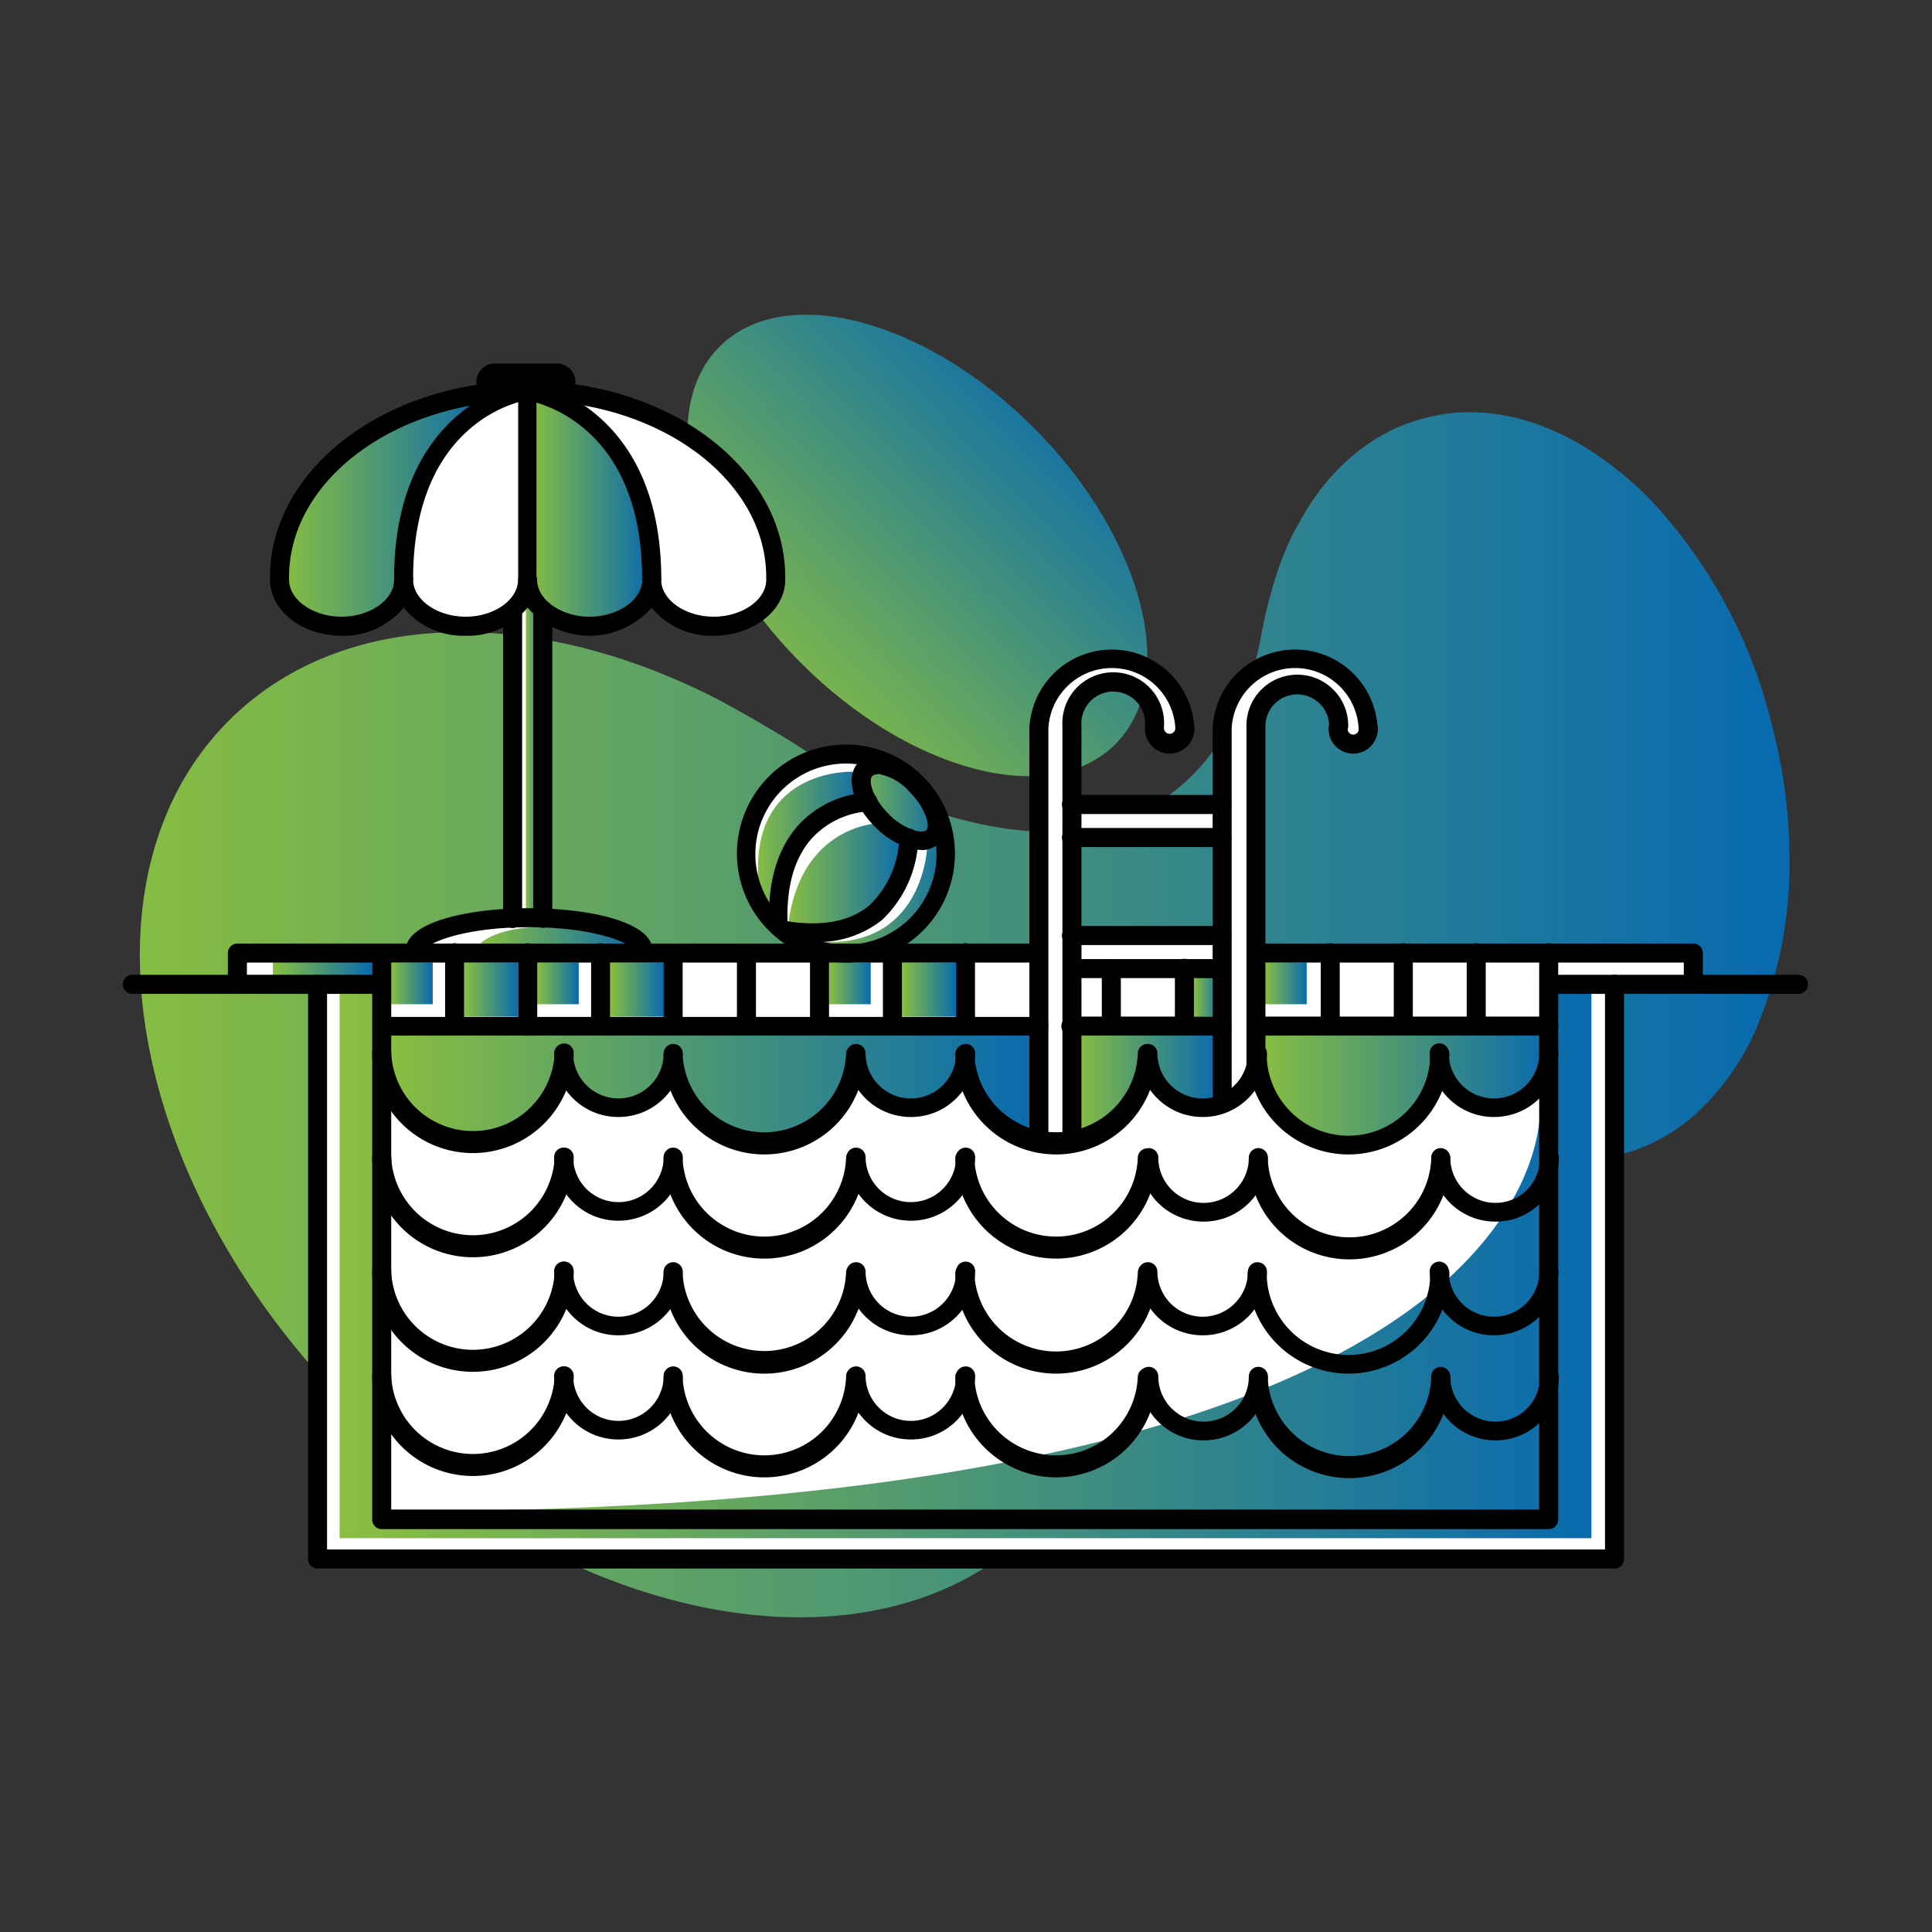 <svg xmlns="http://www.w3.org/2000/svg" xmlns:xlink="http://www.w3.org/1999/xlink" width="200" height="200" viewBox="0 0 200 200"><rect x="0" y="0" width="200" height="200" fill="#333333" stroke="none"/><defs><clipPath id="clip-path"><rect id="Rectangle_47" data-name="Rectangle 47" width="200" height="200" transform="translate(1460 4261)" fill="#fff" stroke="#707070" stroke-width="1"></rect></clipPath><linearGradient id="linear-gradient" y1="0.5" x2="1" y2="0.5" gradientUnits="objectBoundingBox"><stop offset="0" stop-color="#8abf3f"></stop><stop offset="1" stop-color="#086aaf"></stop></linearGradient><linearGradient id="linear-gradient-2" x1="-0.195" y1="0.5" x2="1.194" y2="0.5" xlink:href="#linear-gradient"></linearGradient><linearGradient id="linear-gradient-3" x1="0.002" y1="0.503" x2="1" y2="0.503" xlink:href="#linear-gradient"></linearGradient><linearGradient id="linear-gradient-4" x1="-0.001" y1="0.5" x2="0.998" y2="0.5" xlink:href="#linear-gradient"></linearGradient><linearGradient id="linear-gradient-5" x1="0" y1="0.5" x2="1" y2="0.5" xlink:href="#linear-gradient"></linearGradient><linearGradient id="linear-gradient-6" x1="0" y1="0.5" x2="1.003" y2="0.5" xlink:href="#linear-gradient"></linearGradient><linearGradient id="linear-gradient-7" x1="-0.001" y1="0.501" x2="1.001" y2="0.501" xlink:href="#linear-gradient"></linearGradient><linearGradient id="linear-gradient-8" x1="-0.001" y1="0.5" x2="0.992" y2="0.5" xlink:href="#linear-gradient"></linearGradient><linearGradient id="linear-gradient-9" x1="0" y1="0.499" x2="1" y2="0.499" xlink:href="#linear-gradient"></linearGradient><linearGradient id="linear-gradient-10" x1="0" y1="0.5" x2="1" y2="0.5" xlink:href="#linear-gradient"></linearGradient><linearGradient id="linear-gradient-11" x1="0" y1="0.5" x2="1" y2="0.5" xlink:href="#linear-gradient"></linearGradient><linearGradient id="linear-gradient-12" x1="0" y1="0.502" x2="1" y2="0.502" xlink:href="#linear-gradient"></linearGradient><linearGradient id="linear-gradient-14" x1="0" y1="0.502" x2="1" y2="0.502" xlink:href="#linear-gradient"></linearGradient><linearGradient id="linear-gradient-15" x1="0" y1="0.499" x2="1" y2="0.499" xlink:href="#linear-gradient"></linearGradient><linearGradient id="linear-gradient-16" x1="0" y1="0.502" x2="1.004" y2="0.502" xlink:href="#linear-gradient"></linearGradient><linearGradient id="linear-gradient-17" x1="0" y1="0.499" x2="0.997" y2="0.499" xlink:href="#linear-gradient"></linearGradient><linearGradient id="linear-gradient-30" x1="0" y1="0.5" x2="1" y2="0.5" xlink:href="#linear-gradient"></linearGradient><linearGradient id="linear-gradient-31" x1="0" y1="0.499" x2="1.001" y2="0.499" xlink:href="#linear-gradient"></linearGradient><linearGradient id="linear-gradient-32" x1="0" y1="0.5" x2="1" y2="0.5" xlink:href="#linear-gradient"></linearGradient><linearGradient id="linear-gradient-33" x1="0" y1="0.499" x2="1" y2="0.499" xlink:href="#linear-gradient"></linearGradient></defs><g id="Groupe_85" data-name="Groupe 85" transform="translate(-1460 -4261)"><g id="Groupe_de_masques_20" data-name="Groupe de masques 20" clip-path="url(#clip-path)"><g id="swimming_pool" data-name="swimming pool" transform="translate(1459.929 4260.983)"><g id="Group"><g id="Group-2" data-name="Group"><g id="Group-3" data-name="Group"><path id="Contour" d="M107.084,158.235a30.865,30.865,0,0,0,8.048-14.628h0c.219-.844.375-1.719.531-2.594,5.235-22.411,25.114-23.8,36.8-22.5a47.665,47.665,0,0,1,5.7,1.094,18.207,18.207,0,0,0,9.377,0,18.6,18.6,0,0,0,8.517-4.688,26.38,26.38,0,0,0,5.814-8.408,43.93,43.93,0,0,0,3.454-16.566,56.37,56.37,0,0,0-1.954-15.394,52.01,52.01,0,0,0-12.346-22.692,36.226,36.226,0,0,0-6.157-5.095c-5.564-3.61-11.643-5-17.41-3.438-8.736,2.25-12.659,10.408-12.815,10.674-2.829,4.548-4.063,12.034-4.11,12.346-1.016,5.251-7.673,30.225-40.946,14.815-1.8-.875-3.579-1.828-5.36-2.891-3.579-2.5-9.8-5.829-9.8-5.829C55.511,62.7,35.46,62.872,23.723,74.655c-16.081,16.128-10.471,47.916,12.5,71S91,174.378,107.084,158.235Z" fill="url(#linear-gradient)"></path><ellipse id="Contour-2" data-name="Contour" cx="17.128" cy="29.037" rx="17.128" ry="29.037" transform="translate(62.429 47.94) rotate(-44.79)" fill="url(#linear-gradient-2)"></ellipse></g></g><g id="Group-4" data-name="Group"><path id="Contour-3" data-name="Contour" d="M24.646,98.676H42.524S44.4,95.331,52.573,95.05l.563-31.85s-6.251,5.3-11.221-1.563c0,0-6.626,8.174-12.846,0a13.034,13.034,0,0,1,2.11-9.377c3.126-4,8.392-11.377,21.457-11.659L50.6,38.742h7V40.6s10.611.781,17.019,6.251,7,12.815,4.188,16.472-9.705,1.156-11.221-1.563a7.642,7.642,0,0,1-11.221,1.563V94.347s7.814,1.313,10.346,4.141H82.485V96.769a8.47,8.47,0,0,1-5.142-8.392A9.971,9.971,0,0,1,89.408,78.25c7.033,1.063,9.3,8.486,8.533,11.268a12.643,12.643,0,0,1-7.158,9.158h16.785V74.405a7.126,7.126,0,0,1,7.814-6.517c7.408,0,7.423,8.377,7.423,8.377s-2.047,1.735-2.922,0-1.328-5.126-4.5-4.876-4.266,1.016-4.266,4.095V83.3h15.472V86.72H110.772l.266,10.174h15.55V77.047s.5-8.267,5.657-8.908,8.783,2.219,9.236,5.5-1.344,3.407-1.344,3.407-1.016.25-1.563-1.875-2.313-4.532-4.954-3.907-3.626,2.266-3.61,7.3.016,19.895.016,19.895l45.322.188v3.235h-8.127v59.5H32.944V101.989l-8.3-.156Z" fill="#fff"></path><path id="Contour-4" data-name="Contour" d="M51.088,40.633S41.711,45.322,41.9,60.575c0,0-.969,4.485-7.236,4.173a5.642,5.642,0,0,1-5.595-6.392S28.787,45.056,51.088,40.633Z" fill="url(#linear-gradient-3)"></path><path id="Contour-5" data-name="Contour" d="M54.7,40.633V61.887a6.97,6.97,0,0,0,6.97,2.938c4.954-.594,5.345-2.313,5.907-4.423S67.435,49.041,63,45.462a27.787,27.787,0,0,0-8.3-4.829Z" fill="url(#linear-gradient-4)"></path><path id="Contour-6" data-name="Contour" d="M54.511,62.809V95.05h1.8V63.56Z" fill="url(#linear-gradient-5)"></path><path id="Contour-7" data-name="Contour" d="M49.807,97.66s1.766-1.719,6.454-1.672A38.726,38.726,0,0,1,66.373,97.8l-7.814.875Z" fill="url(#linear-gradient-6)"></path><path id="Contour-8" data-name="Contour" d="M90.721,78.922c1.563-.125,7.189,5.095,6.251,7.111s-5.954-.188-6.251-1.563S87.767,79.172,90.721,78.922Z" fill="url(#linear-gradient-7)"></path><path id="Contour-9" data-name="Contour" d="M88.314,79.907s-10.1-.391-9.768,10.471l-.406,1.938,2.532,2.454s-.2-8.549,5.282-10.377,3.845-1.25,3.845-1.25Z" fill="url(#linear-gradient-8)"></path><path id="Contour-10" data-name="Contour" d="M91.253,85.22s-8.142,0-9.564,10.3l-.266.719s4.985,1.219,7.517-.719a15.222,15.222,0,0,0,5.079-8.455Z" fill="url(#linear-gradient-9)"></path><path id="Contour-11" data-name="Contour" d="M96.066,87.517s-.219,10.236-10.44,10.018l-.5.344s5.079,1.563,8.08-1.11,5.8-6.939,5.2-8.736S96.066,87.517,96.066,87.517Z" fill="url(#linear-gradient-10)"></path><path id="Contour-12" data-name="Contour" d="M35.226,102.067V159.25H164.814V102.364h-4.376v54.964H39.586V101.911Z" fill="url(#linear-gradient-11)"></path><path id="Contour-13" data-name="Contour" d="M28.318,98.676v3.235l10.3-.938V99.332Z" fill="url(#linear-gradient-12)"></path><path id="Contour-14" data-name="Contour" d="M161.36,98.676v3.235l10.315-.938V99.332Z" fill="url(#linear-gradient-12)"></path><rect id="Contour-15" data-name="Contour" width="4.329" height="4.329" transform="translate(40.539 99.645)" fill="url(#linear-gradient-14)"></rect><rect id="Contour-16" data-name="Contour" width="5.61" height="5.61" transform="translate(48.103 99.645)" fill="url(#linear-gradient-15)"></rect><rect id="Contour-17" data-name="Contour" width="4.329" height="4.329" transform="translate(55.652 99.645)" fill="url(#linear-gradient-16)"></rect><rect id="Contour-18" data-name="Contour" width="5.61" height="5.61" transform="translate(63.231 99.645)" fill="url(#linear-gradient-17)"></rect><rect id="Contour-19" data-name="Contour" width="4.329" height="4.329" transform="translate(70.764 99.645)" fill="url(#linear-gradient-14)"></rect><rect id="Contour-20" data-name="Contour" width="5.61" height="5.61" transform="translate(78.328 99.645)" fill="url(#linear-gradient-15)"></rect><rect id="Contour-21" data-name="Contour" width="4.329" height="4.329" transform="translate(85.876 99.645)" fill="url(#linear-gradient-14)"></rect><rect id="Contour-22" data-name="Contour" width="5.61" height="5.61" transform="translate(93.44 99.645)" fill="url(#linear-gradient-15)"></rect><rect id="Contour-23" data-name="Contour" width="4.329" height="4.329" transform="translate(100.958 99.645)" fill="url(#linear-gradient-16)"></rect><rect id="Contour-24" data-name="Contour" width="3.079" height="5.61" transform="translate(111.053 99.645)" fill="url(#linear-gradient-15)"></rect><rect id="Contour-25" data-name="Contour" width="4.329" height="4.329" transform="translate(116.086 99.645)" fill="url(#linear-gradient-14)"></rect><rect id="Contour-26" data-name="Contour" width="2.954" height="5.61" transform="translate(123.65 99.645)" fill="url(#linear-gradient-15)"></rect><rect id="Contour-27" data-name="Contour" width="4.329" height="4.329" transform="translate(131.01 99.645)" fill="url(#linear-gradient-16)"></rect><rect id="Contour-28" data-name="Contour" width="5.61" height="5.61" transform="translate(138.762 99.645)" fill="url(#linear-gradient-17)"></rect><rect id="Contour-29" data-name="Contour" width="4.329" height="4.329" transform="translate(146.295 99.645)" fill="url(#linear-gradient-16)"></rect><rect id="Contour-30" data-name="Contour" width="5.61" height="5.61" transform="translate(153.874 99.645)" fill="url(#linear-gradient-15)"></rect><path id="Contour-31" data-name="Contour" d="M159.485,113.835s5.329,42.649-118.946,42.633l-.953.86H160.438V116.7Z" fill="url(#linear-gradient-30)"></path><path id="Contour-32" data-name="Contour" d="M39.586,106.052l.484,5.892s2.641,6.064,8.2,6.454,10.455-7.814,10.455-7.814,1.641,3.876,5.407,4,5.689-4.688,5.689-4.688.391,7.72,9.377,8.408S88.58,109.9,88.58,109.9s1.891,4.563,5.907,4.563,5.532-4.517,5.532-4.517a10.674,10.674,0,0,0,7.5,8.47V106.271Z" fill="url(#linear-gradient-31)"></path><path id="Contour-33" data-name="Contour" d="M111.335,106.052V117.8s5.548-.266,7.486-7.439c0,0,4.329,4.985,7.408,3.469v-6.876Z" fill="url(#linear-gradient-32)"></path><path id="Contour-34" data-name="Contour" d="M130.088,106.271l.234,4.688s1.688,7.423,9.221,7.548,9.533-8.6,9.533-8.6a5.736,5.736,0,0,0,5.751,4.688c4.892,0,5.829-3.563,5.7-3.813s-.094-4.688-.094-4.688Z" fill="url(#linear-gradient-33)"></path><g id="Group-5" data-name="Group"><path id="Contour-35" data-name="Contour" d="M126.588,107.224H110.96a.985.985,0,1,1,0-1.969h15.628a.985.985,0,0,1,0,1.969Z"></path><path id="Contour-36" data-name="Contour" d="M24.646,102.9H13.8a.985.985,0,1,1,0-1.969H24.646a.985.985,0,1,1,0,1.969Z"></path><path id="Contour-37" data-name="Contour" d="M186.225,102.9h-10.94a.985.985,0,0,1-.985-.985,1,1,0,0,1,.985-.985h10.94a.985.985,0,1,1,0,1.969Z"></path><path id="Contour-38" data-name="Contour" d="M160.438,158.313H39.586a.985.985,0,0,1-.985-.985V102.9H24.646a.985.985,0,0,1-.985-.985V98.676a.985.985,0,0,1,.985-.985h14.94a.985.985,0,0,1,.985.985v57.605H159.407V98.676a.985.985,0,1,1,1.969,0v58.652A.985.985,0,0,1,160.438,158.313ZM25.63,100.926H38.6V99.66H25.63Z"></path><path id="Contour-39" data-name="Contour" d="M175.363,102.9H160.438a.985.985,0,1,1,0-1.969h13.94V99.66h-13.94a.985.985,0,1,1,0-1.969h14.925a.985.985,0,0,1,.985.985v3.235A.985.985,0,0,1,175.363,102.9Z"></path><path id="Contour-40" data-name="Contour" d="M167.221,162.392H32.944a.985.985,0,0,1-.985-.985v-59.5a.985.985,0,0,1,1.969,0v58.512H166.221V101.911a.985.985,0,0,1,.985-.985,1,1,0,0,1,.985.985v59.5a.985.985,0,0,1-.969.985Z"></path><path id="Contour-41" data-name="Contour" d="M160.438,99.66H130.557a.985.985,0,0,1,0-1.969h29.881a.985.985,0,0,1,0,1.969Z"></path><path id="Contour-42" data-name="Contour" d="M107.568,99.66H39.586a.985.985,0,1,1,0-1.969h67.982a.985.985,0,0,1,0,1.969Z"></path><path id="Contour-43" data-name="Contour" d="M47.134,107.178a.985.985,0,0,1-.985-.985V98.676a.985.985,0,1,1,1.969,0v7.6A.985.985,0,0,1,47.134,107.178Z"></path><path id="Contour-44" data-name="Contour" d="M54.7,107.224a.985.985,0,0,1-.985-.985V98.676a.985.985,0,1,1,1.969,0v7.6A.985.985,0,0,1,54.7,107.224Z"></path><path id="Contour-45" data-name="Contour" d="M62.247,106.459a.985.985,0,0,1-.985-.985v-6.8a.985.985,0,1,1,1.969,0v6.8a.985.985,0,0,1-.985.985Z"></path><path id="Contour-46" data-name="Contour" d="M69.8,107.178a.985.985,0,0,1-1.031-.906v-7.6a.985.985,0,0,1,1.969,0v7.6a.985.985,0,0,1-.938.906Z"></path><path id="Contour-47" data-name="Contour" d="M77.343,107.178a1,1,0,0,1-.985-.985V98.676a.985.985,0,0,1,1.969,0v7.6a.985.985,0,0,1-.985.906Z"></path><path id="Contour-48" data-name="Contour" d="M84.908,107.224a.985.985,0,0,1-.985-.953v-7.6a.985.985,0,0,1,1.969,0v7.6A.985.985,0,0,1,84.908,107.224Z"></path><path id="Contour-49" data-name="Contour" d="M92.456,107.037a.985.985,0,0,1-.985-.985V98.676a.985.985,0,0,1,1.969,0v7.376A.985.985,0,0,1,92.456,107.037Z"></path><path id="Contour-50" data-name="Contour" d="M100.02,107.037a.985.985,0,0,1-.985-.985V98.676a.985.985,0,1,1,1.969,0v7.376A.985.985,0,0,1,100.02,107.037Z"></path><path id="Contour-51" data-name="Contour" d="M115.117,107.037a.985.985,0,0,1-.985-.985V100.3a.985.985,0,0,1,1.969,0v5.751A.985.985,0,0,1,115.117,107.037Z"></path><path id="Contour-52" data-name="Contour" d="M122.681,107.224a.985.985,0,0,1-.985-.985v-5.954a.985.985,0,1,1,1.969,0v5.986A.985.985,0,0,1,122.681,107.224Z"></path><path id="Contour-53" data-name="Contour" d="M137.777,107.037a.985.985,0,0,1-.985-.985V98.676a.985.985,0,1,1,1.969,0v7.376A.985.985,0,0,1,137.777,107.037Z"></path><path id="Contour-54" data-name="Contour" d="M145.341,107.037a.985.985,0,0,1-.985-.985V98.676a.985.985,0,1,1,1.969,0v7.376A.985.985,0,0,1,145.341,107.037Z"></path><path id="Contour-55" data-name="Contour" d="M152.89,107.037a.985.985,0,0,1-.985-.985V98.676a.985.985,0,1,1,1.969,0v7.376A.985.985,0,0,1,152.89,107.037Z"></path><path id="Contour-56" data-name="Contour" d="M160.438,107.224H130.323a.985.985,0,0,1,0-1.969h30.115a.985.985,0,0,1,0,1.969Z"></path><path id="Contour-57" data-name="Contour" d="M107.615,107.224H39.586a.969.969,0,1,1,0-1.938h68.029a.969.969,0,1,1,0,1.938Z"></path><path id="Contour-58" data-name="Contour" d="M107.615,119.336a.985.985,0,0,1-.985-.985V75.437a8.549,8.549,0,0,1,17.082,0,.985.985,0,1,1-1.969,0,6.579,6.579,0,0,0-13.143,0v42.915A.985.985,0,0,1,107.615,119.336Z"></path><path id="Contour-59" data-name="Contour" d="M111.038,118.774a.985.985,0,0,1-.985-.985V75.171a5.267,5.267,0,1,1,10.518,0,.985.985,0,0,1-1.969,0,3.3,3.3,0,1,0-6.579,0V117.8a.985.985,0,0,1-.985.969Z"></path><path id="Contour-60" data-name="Contour" d="M126.588,84.282H110.96a.985.985,0,0,1,0-1.969h15.628a.985.985,0,0,1,0,1.969Z"></path><path id="Contour-61" data-name="Contour" d="M126.588,87.7H110.96a.985.985,0,0,1,0-1.969h15.628a.985.985,0,0,1,0,1.969Z"></path><path id="Contour-62" data-name="Contour" d="M126.588,97.848H110.96a.985.985,0,0,1,0-1.969h15.628a.985.985,0,0,1,0,1.969Z"></path><path id="Contour-63" data-name="Contour" d="M126.228,101.27H111.038a.985.985,0,0,1,0-1.969h15.191a.985.985,0,1,1,0,1.969Z"></path><path id="Contour-64" data-name="Contour" d="M121.149,78.031a2.547,2.547,0,0,1-2.547-2.547.985.985,0,1,1,1.969,0,.594.594,0,0,0,1.172,0,.985.985,0,1,1,1.969,0A2.563,2.563,0,0,1,121.149,78.031Z"></path><path id="Contour-65" data-name="Contour" d="M126.588,114.788a.985.985,0,0,1-.985-.985V75.437a8.549,8.549,0,0,1,17.082,0,.985.985,0,1,1-1.969,0,6.579,6.579,0,0,0-13.143,0V113.8a.985.985,0,0,1-.985.985Z"></path><path id="Contour-66" data-name="Contour" d="M130.088,110.96a.985.985,0,0,1-.985-.985V75.2a5.267,5.267,0,1,1,10.533,0,1,1,0,0,1-.985.985.985.985,0,0,1-.985-.985,3.3,3.3,0,1,0-6.6,0v34.773a.985.985,0,0,1-.985.985Z"></path><path id="Contour-67" data-name="Contour" d="M140.153,78.031a2.547,2.547,0,0,1-2.547-2.547.985.985,0,1,1,1.969,0,.578.578,0,1,0,1.156,0,.985.985,0,1,1,1.969,0,2.547,2.547,0,0,1-2.547,2.547Z"></path><g id="Group-6" data-name="Group"><path id="Contour-68" data-name="Contour" d="M73.952,65.826a7.986,7.986,0,0,1-6.423-2.907,8.549,8.549,0,0,1-12.846,0,7.923,7.923,0,0,1-6.408,2.907,7.955,7.955,0,0,1-6.423-2.907,7.986,7.986,0,0,1-6.423,2.907c-4.095,0-7.408-2.61-7.408-5.8v-.25c0-11.174,11.956-20.317,26.662-20.317s26.677,9.1,26.677,20.317v.25C81.36,63.216,78.031,65.826,73.952,65.826Zm-6.423-6.783a.985.985,0,0,1,.985.985c0,2.079,2.485,3.829,5.439,3.829s5.439-1.75,5.439-3.829v-.25c0-10.1-11.08-18.3-24.708-18.3s-24.692,8.2-24.692,18.3a.344.344,0,0,1,0,.125.3.3,0,0,1,0,.125c0,2.079,2.485,3.829,5.439,3.829s5.439-1.75,5.439-3.829a.985.985,0,1,1,1.969,0c0,2.079,2.485,3.829,5.439,3.829s5.423-1.75,5.423-3.829a.985.985,0,0,1,1.969,0c0,2.079,2.5,3.829,5.439,3.829s5.439-1.75,5.439-3.829A.985.985,0,0,1,67.529,59.043Z"></path><path id="Contour-69" data-name="Contour" d="M41.852,60.95a.985.985,0,0,1-.985-.985c0-18.363,13.55-20.488,13.69-20.5a.986.986,0,1,1,.266,1.954c-.5,0-11.987,1.954-11.987,18.551a1,1,0,0,1-.985.985Z"></path><path id="Contour-70" data-name="Contour" d="M67.529,60.95a.985.985,0,0,1-.985-.985c0-13.6-7.814-17.347-10.94-18.269V60.028a.985.985,0,0,1-.906.922,1,1,0,0,1-.985-.985V40.492a1,1,0,0,1,1.125-.969c.141,0,13.69,2.141,13.69,20.5A.985.985,0,0,1,67.529,60.95Z"></path><path id="Contour-71" data-name="Contour" d="M57.543,41.477H51.479a1.922,1.922,0,1,1,0-3.829h6.064a1.922,1.922,0,1,1,0,3.829ZM57.543,39.508Z"></path><path id="Contour-72" data-name="Contour" d="M53.136,96.082a.985.985,0,0,1-.985-.985V63.2a.985.985,0,0,1,1.969,0V95.1a.985.985,0,0,1-.985.985Z"></path><path id="Contour-73" data-name="Contour" d="M56.261,96.066a.985.985,0,0,1-.985-.985V63.2a.985.985,0,1,1,1.969,0V95.081a.985.985,0,0,1-.985.985Z"></path><path id="Contour-74" data-name="Contour" d="M66.654,99.473a.985.985,0,0,1-1.016-1.016c0-.719-3.8-2.454-10.83-2.454s-10.8,1.766-10.8,2.454a.985.985,0,1,1-1.969,0c0-3.032,6.626-4.423,12.8-4.423s12.8,1.391,12.8,4.423a.985.985,0,0,1-.985,1.016Z"></path></g><g id="Group-7" data-name="Group"><path id="Contour-75" data-name="Contour" d="M87.642,99.66A11.283,11.283,0,1,1,98.926,88.377,11.283,11.283,0,0,1,87.642,99.66Zm0-20.6a9.377,9.377,0,1,0,9.377,9.377,9.377,9.377,0,0,0-9.377-9.377Z"></path><path id="Contour-76" data-name="Contour" d="M95.425,88a4.532,4.532,0,0,1-1.375-.234A8.627,8.627,0,0,1,90.643,85.6c-2.375-2.391-3.126-5.267-1.657-6.7s4.313-.719,6.7,1.672a8.752,8.752,0,0,1,2.172,3.391,3.126,3.126,0,0,1-.516,3.3h0a2.579,2.579,0,0,1-1.922.75Zm-4.5-7.814a.766.766,0,0,0-.547.156c-.453.453,0,2.235,1.672,3.923a6.658,6.658,0,0,0,2.594,1.688c.609.188,1.11.188,1.313,0h0c.2-.2.219-.7,0-1.313a6.97,6.97,0,0,0-1.688-2.594,5.517,5.517,0,0,0-3.344-1.922Z"></path><path id="Contour-77" data-name="Contour" d="M80.688,96.894a.985.985,0,0,1-.985-.938c-.219-4.595.844-8.173,3.126-10.643a10.611,10.611,0,0,1,7.064-3.266h0a.985.985,0,1,1,0,1.969,8.736,8.736,0,0,0-5.673,2.672c-1.922,2.063-2.8,5.157-2.61,9.174a.969.969,0,0,1-.938,1.031Z"></path><path id="Contour-78" data-name="Contour" d="M84.11,97.519a20.161,20.161,0,0,1-3.251-.281.985.985,0,0,1,.406-1.907c3.8.656,6.736.109,8.767-1.563a10.049,10.049,0,0,0,3.126-6.97.985.985,0,1,1,1.969,0,12.018,12.018,0,0,1-3.766,8.47,10.658,10.658,0,0,1-7.251,2.25Z"></path></g><g id="Group-8" data-name="Group"><path id="Contour-79" data-name="Contour" d="M49.025,119.383A10.424,10.424,0,0,1,38.6,108.99a.985.985,0,0,1,1.969,0,8.47,8.47,0,0,0,16.925,0,.985.985,0,0,1,1.969,0,10.44,10.44,0,0,1-10.44,10.393Z"></path><path id="Contour-80" data-name="Contour" d="M79.234,119.524a10.424,10.424,0,0,1-10.471-10.408.985.985,0,0,1,1.969,0,8.47,8.47,0,0,0,16.925,0,.985.985,0,0,1,1.969,0,10.424,10.424,0,0,1-10.393,10.408Z"></path><path id="Contour-81" data-name="Contour" d="M64.075,115.648a6.626,6.626,0,0,1-6.642-6.611.985.985,0,0,1,1.969,0,4.688,4.688,0,0,0,9.377,0,.985.985,0,0,1,1.969,0,6.642,6.642,0,0,1-6.673,6.611Z"></path><path id="Contour-82" data-name="Contour" d="M109.4,119.524a10.44,10.44,0,0,1-10.44-10.408.985.985,0,0,1,1.969,0,8.47,8.47,0,0,0,16.925,0,.985.985,0,1,1,1.969,0A10.424,10.424,0,0,1,109.4,119.524Z"></path><path id="Contour-83" data-name="Contour" d="M94.347,115.648a6.642,6.642,0,0,1-6.642-6.611.985.985,0,0,1,1.969,0,4.688,4.688,0,1,0,9.377,0,.985.985,0,0,1,1.969,0,6.626,6.626,0,0,1-6.673,6.611Z"></path><path id="Contour-84" data-name="Contour" d="M49.025,130.166A10.408,10.408,0,0,1,38.6,119.774a.985.985,0,0,1,1.969,0,8.47,8.47,0,0,0,16.925,0,.985.985,0,0,1,1.969,0,10.424,10.424,0,0,1-10.44,10.393Z"></path><path id="Contour-85" data-name="Contour" d="M79.234,130.307a10.424,10.424,0,0,1-10.471-10.393.985.985,0,1,1,1.969,0,8.47,8.47,0,0,0,16.925,0,.985.985,0,0,1,1.969,0,10.424,10.424,0,0,1-10.393,10.393Z"></path><path id="Contour-86" data-name="Contour" d="M64.075,126.384a6.626,6.626,0,0,1-6.642-6.611.985.985,0,0,1,1.969,0,4.688,4.688,0,0,0,9.377,0,.985.985,0,0,1,1.969,0,6.642,6.642,0,0,1-6.673,6.611Z"></path><path id="Contour-87" data-name="Contour" d="M109.4,130.307a10.44,10.44,0,0,1-10.44-10.393.985.985,0,0,1,1.969,0,8.47,8.47,0,0,0,16.925,0,.985.985,0,1,1,1.969,0A10.424,10.424,0,0,1,109.4,130.307Z"></path><path id="Contour-88" data-name="Contour" d="M94.347,126.384a6.642,6.642,0,0,1-6.642-6.611.985.985,0,0,1,1.969,0,4.688,4.688,0,1,0,9.377,0,.985.985,0,0,1,1.969,0,6.626,6.626,0,0,1-6.673,6.611Z"></path><path id="Contour-89" data-name="Contour" d="M139.762,130.385a10.408,10.408,0,0,1-10.424-10.393.985.985,0,0,1,1.969,0,8.47,8.47,0,0,0,16.925,0,.985.985,0,1,1,1.969,0A10.424,10.424,0,0,1,139.762,130.385Z"></path><path id="Contour-90" data-name="Contour" d="M124.65,126.478a6.642,6.642,0,0,1-6.642-6.626,1,1,0,0,1,.985-.985.985.985,0,0,1,.985.985,4.688,4.688,0,0,0,9.377,0,.985.985,0,0,1,.985-.985,1,1,0,0,1,.985.985,6.642,6.642,0,0,1-6.673,6.626Z"></path><path id="Contour-91" data-name="Contour" d="M154.875,126.478a6.626,6.626,0,0,1-6.642-6.626.985.985,0,0,1,.985-.985,1,1,0,0,1,.985.985,4.688,4.688,0,0,0,4.688,4.688,4.579,4.579,0,0,0,4.579-4.688.985.985,0,1,1,1.969,0,6.517,6.517,0,0,1-6.564,6.626Z"></path><path id="Contour-92" data-name="Contour" d="M139.668,119.524a10.44,10.44,0,0,1-10.44-10.408,1,1,0,0,1,.985-.985.985.985,0,0,1,.985.985,8.47,8.47,0,1,0,16.941,0,.985.985,0,0,1,.985-.985,1,1,0,0,1,.985.985A10.44,10.44,0,0,1,139.668,119.524Z"></path><path id="Contour-93" data-name="Contour" d="M124.556,115.648a6.642,6.642,0,0,1-6.642-6.611.985.985,0,0,1,1.969,0,4.688,4.688,0,1,0,9.377,0,.985.985,0,0,1,1.969,0,6.626,6.626,0,0,1-6.673,6.611Z"></path><path id="Contour-94" data-name="Contour" d="M154.718,115.648a6.626,6.626,0,0,1-6.642-6.611.985.985,0,1,1,1.969,0,4.688,4.688,0,0,0,9.377,0,.985.985,0,1,1,1.969,0,6.642,6.642,0,0,1-6.673,6.611Z"></path><path id="Contour-95" data-name="Contour" d="M49.025,142.028A10.424,10.424,0,0,1,38.6,131.635a.985.985,0,0,1,1.969,0,8.47,8.47,0,0,0,16.925,0,.985.985,0,1,1,1.969,0,10.44,10.44,0,0,1-10.44,10.393Z"></path><path id="Contour-96" data-name="Contour" d="M79.234,142.216a10.424,10.424,0,0,1-10.471-10.455.985.985,0,1,1,1.969,0,8.47,8.47,0,0,0,16.925,0,.985.985,0,0,1,1.969,0,10.424,10.424,0,0,1-10.393,10.455Z"></path><path id="Contour-97" data-name="Contour" d="M64.075,138.246a6.626,6.626,0,0,1-6.642-6.611.985.985,0,1,1,1.969,0,4.688,4.688,0,0,0,9.377,0,.985.985,0,0,1,1.969,0A6.642,6.642,0,0,1,64.075,138.246Z"></path><path id="Contour-98" data-name="Contour" d="M109.4,142.216a10.44,10.44,0,0,1-10.44-10.408.985.985,0,0,1,1.969,0,8.47,8.47,0,0,0,16.925,0,.985.985,0,1,1,1.969,0A10.424,10.424,0,0,1,109.4,142.216Z"></path><path id="Contour-99" data-name="Contour" d="M94.347,138.246a6.642,6.642,0,0,1-6.642-6.611.985.985,0,0,1,1.969,0,4.688,4.688,0,1,0,9.377,0,.985.985,0,1,1,1.969,0,6.626,6.626,0,0,1-6.673,6.611Z"></path><path id="Contour-100" data-name="Contour" d="M49.025,152.812A10.424,10.424,0,0,1,38.6,142.419a.985.985,0,0,1,1.969,0,8.47,8.47,0,0,0,16.925,0,.985.985,0,0,1,1.969,0,10.44,10.44,0,0,1-10.44,10.393Z"></path><path id="Contour-101" data-name="Contour" d="M79.234,152.952A10.424,10.424,0,0,1,68.764,142.56a.985.985,0,1,1,1.969,0,8.47,8.47,0,0,0,16.925,0,.985.985,0,1,1,1.969,0,10.424,10.424,0,0,1-10.393,10.393Z"></path><path id="Contour-102" data-name="Contour" d="M64.075,149.03a6.626,6.626,0,0,1-6.642-6.611.985.985,0,0,1,1.969,0,4.688,4.688,0,1,0,9.377,0,.985.985,0,0,1,1.969,0A6.642,6.642,0,0,1,64.075,149.03Z"></path><path id="Contour-103" data-name="Contour" d="M109.4,152.952a10.44,10.44,0,0,1-10.44-10.393.985.985,0,0,1,1.969,0,8.47,8.47,0,0,0,16.925,0,.985.985,0,0,1,1.969,0A10.424,10.424,0,0,1,109.4,152.952Z"></path><path id="Contour-104" data-name="Contour" d="M94.347,149.03a6.642,6.642,0,0,1-6.642-6.611.985.985,0,0,1,1.969,0,4.688,4.688,0,1,0,9.377,0,.985.985,0,0,1,1.969,0,6.626,6.626,0,0,1-6.673,6.611Z"></path><path id="Contour-105" data-name="Contour" d="M139.762,153.03a10.408,10.408,0,0,1-10.424-10.393.985.985,0,0,1,1.969,0,8.47,8.47,0,0,0,16.925,0,.985.985,0,1,1,1.969,0A10.424,10.424,0,0,1,139.762,153.03Z"></path><path id="Contour-106" data-name="Contour" d="M124.65,149.123a6.642,6.642,0,0,1-6.642-6.626,1,1,0,0,1,.985-.985.985.985,0,0,1,.985.985,4.688,4.688,0,0,0,9.377,0,.985.985,0,0,1,.985-.985,1,1,0,0,1,.985.985,6.642,6.642,0,0,1-6.673,6.626Z"></path><path id="Contour-107" data-name="Contour" d="M154.875,149.123a6.626,6.626,0,0,1-6.642-6.626.985.985,0,0,1,.985-.985,1,1,0,0,1,.985.985,4.688,4.688,0,0,0,4.688,4.688,4.579,4.579,0,0,0,4.579-4.688.985.985,0,0,1,1.969,0,6.517,6.517,0,0,1-6.564,6.626Z"></path><path id="Contour-108" data-name="Contour" d="M139.668,142.216a10.44,10.44,0,0,1-10.44-10.408,1,1,0,0,1,.985-.985.985.985,0,0,1,.985.985,8.47,8.47,0,0,0,16.941,0,.985.985,0,0,1,.985-.985,1,1,0,0,1,.985.985,10.44,10.44,0,0,1-10.44,10.408Z"></path><path id="Contour-109" data-name="Contour" d="M124.556,138.246a6.642,6.642,0,0,1-6.642-6.611.985.985,0,0,1,1.969,0,4.688,4.688,0,1,0,9.377,0,.985.985,0,0,1,1.969,0,6.626,6.626,0,0,1-6.673,6.611Z"></path><path id="Contour-110" data-name="Contour" d="M154.718,138.246a6.626,6.626,0,0,1-6.642-6.611.985.985,0,1,1,1.969,0,4.688,4.688,0,0,0,9.377,0,.985.985,0,1,1,1.969,0,6.642,6.642,0,0,1-6.673,6.611Z"></path></g></g></g></g></g></g></g></svg>